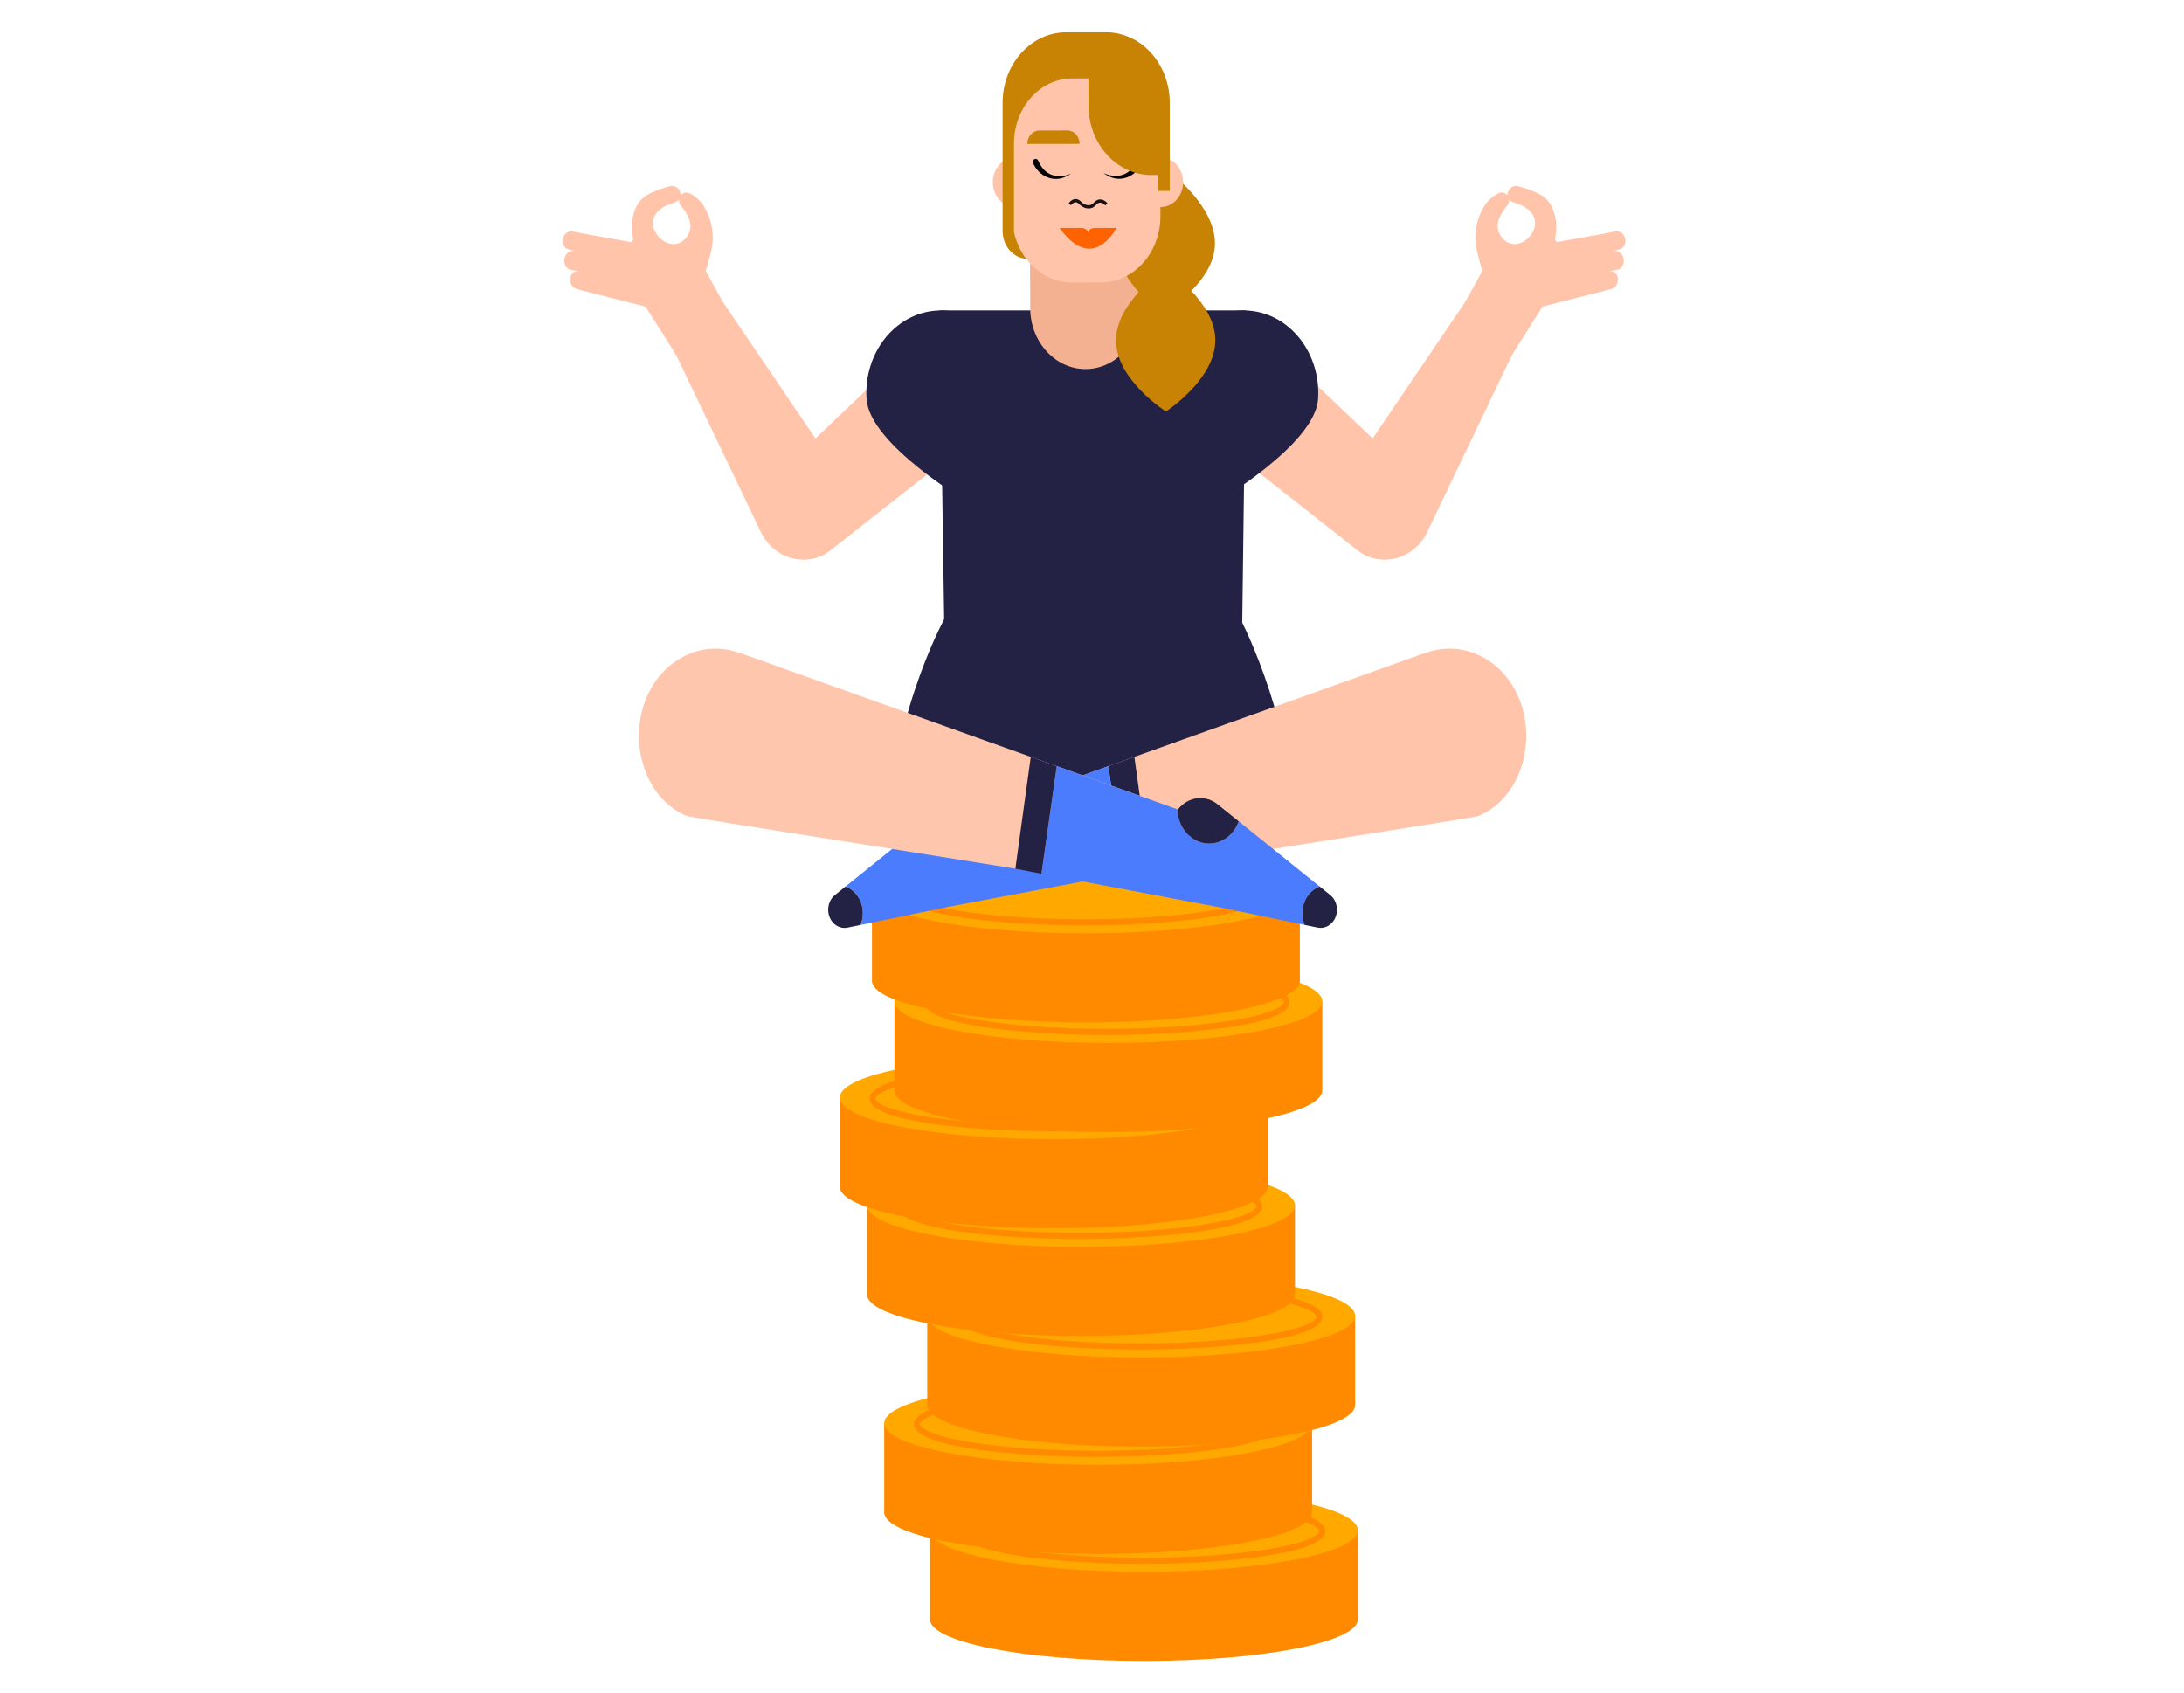 <svg width="89" height="69" viewBox="0 0 89 69" fill="none" xmlns="http://www.w3.org/2000/svg">
<path d="M55.335 62.358V65.99C55.335 66.927 51.432 67.686 46.617 67.686C41.802 67.686 37.898 66.927 37.898 65.99V62.358H55.336H55.335Z" fill="#FF8A00"/>
<path d="M46.617 64.053C51.432 64.053 55.335 63.294 55.335 62.358C55.335 61.422 51.432 60.663 46.617 60.663C41.802 60.663 37.898 61.422 37.898 62.358C37.898 63.294 41.802 64.053 46.617 64.053Z" fill="#FFA800"/>
<path d="M39.115 62.395C39.115 61.413 43.566 61.058 46.557 61.058C49.547 61.058 53.998 61.414 53.998 62.395C53.998 63.377 49.547 63.732 46.557 63.732C43.566 63.732 39.115 63.377 39.115 62.395ZM41.393 61.666C39.369 62 39.345 62.379 39.345 62.396C39.345 62.412 39.369 62.791 41.393 63.126C42.772 63.353 44.605 63.479 46.557 63.479C48.508 63.479 50.342 63.354 51.72 63.126C53.744 62.792 53.768 62.412 53.768 62.396C53.768 62.38 53.744 62.001 51.72 61.666C50.341 61.438 48.508 61.312 46.557 61.312C44.605 61.312 42.772 61.437 41.393 61.666Z" fill="#FF8A00"/>
<path d="M53.469 57.999V61.631C53.469 62.567 49.566 63.326 44.751 63.326C39.936 63.326 36.032 62.567 36.032 61.631V57.999H53.47H53.469Z" fill="#FF8A00"/>
<path d="M44.751 59.694C49.566 59.694 53.469 58.935 53.469 57.999C53.469 57.062 49.566 56.303 44.751 56.303C39.936 56.303 36.032 57.062 36.032 57.999C36.032 58.935 39.936 59.694 44.751 59.694Z" fill="#FFA800"/>
<path d="M37.249 58.035C37.249 57.054 41.7 56.698 44.691 56.698C47.681 56.698 52.132 57.055 52.132 58.035C52.132 59.017 47.681 59.373 44.691 59.373C41.7 59.373 37.249 59.017 37.249 58.035ZM39.528 57.306C37.504 57.64 37.48 58.02 37.48 58.036C37.48 58.053 37.504 58.431 39.528 58.767C40.907 58.994 42.74 59.12 44.691 59.12C46.643 59.12 48.477 58.995 49.855 58.767C51.879 58.432 51.903 58.053 51.903 58.036C51.903 58.021 51.879 57.641 49.855 57.306C48.476 57.079 46.643 56.953 44.691 56.953C42.74 56.953 40.906 57.078 39.528 57.306Z" fill="#FF8A00"/>
<path d="M55.223 53.624V57.257C55.223 58.193 51.32 58.952 46.505 58.952C41.69 58.952 37.786 58.193 37.786 57.257V53.624H55.224H55.223Z" fill="#FF8A00"/>
<path d="M46.505 55.32C51.32 55.32 55.223 54.561 55.223 53.624C55.223 52.688 51.32 51.929 46.505 51.929C41.69 51.929 37.786 52.688 37.786 53.624C37.786 54.561 41.69 55.32 46.505 55.32Z" fill="#FFA800"/>
<path d="M39.004 53.661C39.004 52.68 43.454 52.324 46.445 52.324C49.436 52.324 53.886 52.681 53.886 53.661C53.886 54.643 49.435 54.999 46.445 54.999C43.453 54.999 39.004 54.642 39.004 53.661ZM41.281 52.931C39.257 53.266 39.233 53.645 39.233 53.661C39.233 53.678 39.257 54.057 41.281 54.392C42.66 54.619 44.493 54.745 46.445 54.745C48.397 54.745 50.23 54.62 51.608 54.392C53.632 54.057 53.656 53.678 53.656 53.661C53.656 53.646 53.632 53.266 51.608 52.931C50.229 52.704 48.396 52.578 46.445 52.578C44.493 52.578 42.66 52.703 41.281 52.931Z" fill="#FF8A00"/>
<path d="M52.771 49.117V52.75C52.771 53.686 48.868 54.445 44.053 54.445C39.238 54.445 35.334 53.686 35.334 52.75V49.117H52.772H52.771Z" fill="#FF8A00"/>
<path d="M44.053 50.813C48.868 50.813 52.771 50.054 52.771 49.117C52.771 48.181 48.868 47.422 44.053 47.422C39.238 47.422 35.334 48.181 35.334 49.117C35.334 50.054 39.238 50.813 44.053 50.813Z" fill="#FFA800"/>
<path d="M36.552 49.155C36.552 48.173 41.002 47.818 43.993 47.818C46.983 47.818 51.434 48.174 51.434 49.155C51.434 50.136 46.983 50.492 43.993 50.492C41.002 50.492 36.552 50.136 36.552 49.155ZM38.83 48.425C36.806 48.759 36.782 49.139 36.782 49.155C36.782 49.172 36.806 49.55 38.83 49.885C40.209 50.113 42.042 50.239 43.993 50.239C45.945 50.239 47.779 50.114 49.157 49.885C51.181 49.551 51.205 49.172 51.205 49.155C51.205 49.139 51.181 48.76 49.157 48.425C47.778 48.197 45.945 48.072 43.993 48.072C42.042 48.072 40.208 48.197 38.83 48.425Z" fill="#FF8A00"/>
<path d="M51.658 44.728V48.361C51.658 49.297 47.754 50.056 42.94 50.056C38.125 50.056 34.221 49.297 34.221 48.361V44.728H51.659H51.658Z" fill="#FF8A00"/>
<path d="M42.94 46.424C47.755 46.424 51.658 45.665 51.658 44.728C51.658 43.792 47.755 43.033 42.94 43.033C38.125 43.033 34.221 43.792 34.221 44.728C34.221 45.665 38.125 46.424 42.94 46.424Z" fill="#FFA800"/>
<path d="M35.437 44.765C35.437 43.784 39.888 43.428 42.878 43.428C45.869 43.428 50.319 43.785 50.319 44.765C50.319 45.746 45.868 46.103 42.878 46.103C39.886 46.103 35.437 45.746 35.437 44.765ZM37.715 44.035C35.691 44.37 35.667 44.749 35.667 44.765C35.667 44.782 35.691 45.16 37.715 45.496C39.094 45.723 40.927 45.849 42.879 45.849C44.831 45.849 46.664 45.724 48.042 45.496C50.066 45.161 50.09 44.782 50.09 44.765C50.09 44.75 50.066 44.37 48.042 44.035C46.663 43.808 44.83 43.682 42.879 43.682C40.927 43.682 39.093 43.807 37.715 44.035Z" fill="#FF8A00"/>
<path d="M53.885 40.806V44.438C53.885 45.375 49.982 46.134 45.167 46.134C40.352 46.134 36.449 45.375 36.449 44.438V40.806H53.886H53.885Z" fill="#FF8A00"/>
<path d="M45.167 42.502C49.982 42.502 53.885 41.742 53.885 40.806C53.885 39.87 49.982 39.111 45.167 39.111C40.352 39.111 36.449 39.87 36.449 40.806C36.449 41.742 40.352 42.502 45.167 42.502Z" fill="#FFA800"/>
<path d="M37.666 40.845C37.666 39.863 42.116 39.507 45.107 39.507C48.098 39.507 52.548 39.864 52.548 40.845C52.548 41.825 48.097 42.182 45.107 42.182C42.115 42.182 37.666 41.825 37.666 40.845ZM39.943 40.114C37.919 40.449 37.895 40.828 37.895 40.845C37.895 40.861 37.919 41.24 39.943 41.575C41.322 41.803 43.155 41.928 45.107 41.928C47.058 41.928 48.892 41.803 50.27 41.575C52.294 41.241 52.318 40.861 52.318 40.845C52.318 40.829 52.294 40.45 50.27 40.114C48.891 39.887 47.058 39.761 45.107 39.761C43.155 39.761 41.322 39.886 39.943 40.114Z" fill="#FF8A00"/>
<path d="M52.971 36.337V39.97C52.971 40.906 49.067 41.665 44.252 41.665C39.437 41.665 35.533 40.906 35.533 39.971V36.338H52.971V36.337Z" fill="#FF8A00"/>
<path d="M44.252 38.033C49.066 38.033 52.97 37.274 52.97 36.337C52.97 35.401 49.066 34.642 44.252 34.642C39.437 34.642 35.533 35.401 35.533 36.337C35.533 37.274 39.437 38.033 44.252 38.033Z" fill="#FFA800"/>
<path d="M36.75 36.374C36.75 35.393 41.2 35.037 44.191 35.037C47.182 35.037 51.632 35.394 51.632 36.374C51.632 37.356 47.181 37.712 44.191 37.712C41.199 37.713 36.75 37.356 36.75 36.374ZM39.027 35.645C37.003 35.979 36.98 36.359 36.98 36.375C36.98 36.392 37.003 36.77 39.027 37.106C40.406 37.333 42.239 37.459 44.191 37.459C46.143 37.459 47.976 37.334 49.354 37.106C51.378 36.771 51.402 36.392 51.402 36.375C51.402 36.359 51.378 35.98 49.354 35.645C47.975 35.418 46.142 35.292 44.191 35.292C42.239 35.292 40.406 35.417 39.027 35.645Z" fill="#FF8A00"/>
<path d="M38.848 18.494L33.827 22.441C33.076 23.031 32.041 22.883 31.451 22.101C30.831 21.279 30.922 20.058 31.656 19.361L37.37 13.931L38.848 18.494Z" fill="#FFC4A9"/>
<path d="M34.165 19.244L28.737 11.244L26.997 13.305L31.045 21.763C31.648 22.869 32.989 23.14 33.904 22.34C34.775 21.58 34.893 20.168 34.165 19.244Z" fill="#FFC4A9"/>
<path d="M50.319 18.494L55.339 22.441C56.091 23.031 57.125 22.883 57.716 22.101C58.336 21.279 58.245 20.058 57.511 19.361L51.797 13.931L50.319 18.494Z" fill="#FFC4A9"/>
<path d="M55.002 19.244L60.429 11.244L62.169 13.305L58.121 21.763C57.519 22.869 56.177 23.14 55.262 22.34C54.392 21.58 54.273 20.168 55.002 19.244Z" fill="#FFC4A9"/>
<path d="M38.498 26.763L38.287 12.651H50.785L50.605 26.763H38.498Z" fill="#232144"/>
<path d="M35.314 16.267C35.188 14.415 36.441 12.8 38.113 12.661C39.785 12.521 41.243 13.909 41.369 15.761C41.495 17.612 39.453 20.468 39.453 20.468C39.453 20.468 35.44 18.118 35.314 16.267Z" fill="#232144"/>
<path d="M53.712 16.267C53.838 14.415 52.585 12.8 50.913 12.661C49.242 12.521 47.783 13.909 47.657 15.761C47.531 17.612 49.573 20.468 49.573 20.468C49.573 20.468 53.586 18.118 53.712 16.267Z" fill="#232144"/>
<path d="M38.578 25.054C38.578 25.054 36.516 28.558 36.05 34.209H52.971C52.477 28.681 50.458 25.054 50.458 25.054H38.578Z" fill="#232144"/>
<path d="M46.488 12.536L46.477 9.299L41.971 9.259L41.982 12.555C41.986 13.933 43 15.046 44.243 15.04C45.489 15.035 46.493 13.914 46.488 12.536Z" fill="#F4B191"/>
<path d="M48.547 11.852C49.025 11.373 49.471 10.738 49.508 10.014C49.59 8.414 47.636 6.989 47.636 6.989C47.636 6.989 45.55 8.161 45.468 9.761C45.426 10.577 45.914 11.346 46.402 11.906C45.926 12.425 45.476 13.117 45.478 13.876C45.483 15.479 47.512 16.769 47.512 16.769C47.512 16.769 49.531 15.462 49.526 13.858C49.523 13.078 49.041 12.372 48.547 11.852Z" fill="#C88304"/>
<path d="M47.302 8.437C47.806 8.437 48.214 7.984 48.214 7.426C48.214 6.868 47.806 6.416 47.302 6.416C46.798 6.416 46.39 6.868 46.39 7.426C46.39 7.984 46.798 8.437 47.302 8.437Z" fill="#FFC4A9"/>
<path d="M41.37 8.437C41.874 8.437 42.282 7.984 42.282 7.426C42.282 6.868 41.874 6.416 41.37 6.416C40.866 6.416 40.458 6.868 40.458 7.426C40.458 7.984 40.866 8.437 41.37 8.437Z" fill="#FFC4A9"/>
<path d="M44.956 1.525C44.906 1.488 44.853 1.467 44.8 1.467L44.705 1.522L44.828 1.521C44.871 1.521 44.913 1.522 44.956 1.525Z" fill="#C88304"/>
<path d="M47.272 4.208C47.266 2.767 46.241 1.594 44.956 1.525C44.914 1.522 44.871 1.521 44.828 1.521L44.705 1.522L43.668 1.526C42.323 1.532 41.237 2.744 41.242 4.234L41.244 4.873L41.257 8.829C41.26 9.483 41.472 10.081 41.823 10.546C42.271 11.142 42.947 11.519 43.702 11.516L44.862 11.511C46.207 11.506 47.293 10.294 47.288 8.804L47.272 4.208Z" fill="#FFC4A9"/>
<path d="M41.111 32.672L57.967 26.647C57.973 26.645 57.979 26.643 57.986 26.641C58.042 26.627 58.097 26.609 58.152 26.59C59.74 26.036 61.454 26.991 62.009 28.761C62.571 30.549 61.825 32.618 60.235 33.255C60.219 33.262 60.202 33.267 60.185 33.271C59.468 33.421 44.192 35.769 41.629 36.289L41.111 32.672Z" fill="#FFC4A9"/>
<path d="M46.855 35.404L46.227 30.843L45.168 31.223L45.791 35.605L46.855 35.404Z" fill="#232144"/>
<path d="M45.791 35.605L45.168 31.223L40.232 32.99C39.836 32.478 39.146 32.368 38.632 32.762L34.453 36.129C34.865 36.278 35.162 36.707 35.162 37.213C35.162 37.385 35.127 37.547 35.066 37.692L38.584 36.966L45.791 35.605Z" fill="#4B7CFE"/>
<path d="M34.453 36.129L34.025 36.474C33.633 36.789 33.665 37.446 34.083 37.714C34.221 37.803 34.384 37.833 34.54 37.801L35.065 37.693C35.126 37.547 35.162 37.385 35.162 37.214C35.162 36.706 34.864 36.278 34.453 36.129Z" fill="#232144"/>
<path d="M41.865 5.866C41.864 5.564 42.084 5.32 42.357 5.319L43.502 5.317C43.773 5.317 43.993 5.559 43.994 5.86V5.863L41.865 5.866Z" fill="#C88304"/>
<path d="M44.362 8.494C44.328 8.494 44.293 8.49 44.257 8.482C44.154 8.459 44.056 8.401 43.966 8.308C43.918 8.259 43.87 8.237 43.821 8.242C43.721 8.252 43.643 8.363 43.643 8.364L43.548 8.284C43.552 8.278 43.657 8.126 43.809 8.111C43.893 8.103 43.973 8.136 44.047 8.211C44.12 8.287 44.199 8.334 44.28 8.352C44.364 8.371 44.437 8.362 44.499 8.327C44.526 8.311 44.552 8.289 44.576 8.26C44.608 8.221 44.696 8.131 44.823 8.126C44.926 8.122 45.027 8.172 45.127 8.276L45.045 8.372C44.97 8.293 44.898 8.255 44.828 8.258C44.745 8.261 44.686 8.323 44.665 8.349C44.63 8.39 44.593 8.422 44.554 8.444C44.495 8.478 44.431 8.494 44.362 8.494Z" fill="#181111"/>
<path d="M44.34 9.514C44.34 9.255 43.982 9.289 43.982 9.289H43.172C43.181 9.239 44.317 11.215 45.509 9.289H44.699C44.699 9.289 44.34 9.255 44.34 9.514Z" fill="#FF6200"/>
<path d="M47.122 32.672L30.266 26.647C30.259 26.645 30.253 26.643 30.247 26.641C30.19 26.627 30.135 26.609 30.081 26.59C28.492 26.036 26.779 26.991 26.223 28.761C25.662 30.549 26.408 32.618 27.997 33.255C28.014 33.262 28.03 33.267 28.048 33.271C28.764 33.421 44.04 35.769 46.603 36.289L47.122 32.672Z" fill="#FEC7AD"/>
<path d="M53.07 37.212C53.07 36.706 53.367 36.278 53.779 36.128L50.479 33.469C50.444 33.566 50.401 33.66 50.346 33.749C49.942 34.404 49.135 34.571 48.544 34.124C48.189 33.855 47.994 33.425 47.981 32.982L43.065 31.221L42.443 35.603L49.649 36.964L53.166 37.69C53.106 37.546 53.07 37.384 53.07 37.212Z" fill="#4B7CFE"/>
<path d="M48.544 34.125C49.135 34.572 49.942 34.405 50.345 33.75C50.4 33.66 50.444 33.567 50.479 33.47L49.6 32.762C49.087 32.368 48.396 32.478 47.999 32.99L47.98 32.984C47.993 33.426 48.188 33.856 48.544 34.125Z" fill="#232144"/>
<path d="M42.005 30.843L41.377 35.404L42.442 35.605L43.064 31.223L42.005 30.843Z" fill="#232144"/>
<path d="M53.07 37.212C53.07 37.384 53.105 37.546 53.166 37.691L53.691 37.8C53.848 37.832 54.01 37.801 54.148 37.713C54.567 37.445 54.599 36.788 54.207 36.472L53.779 36.127C53.367 36.278 53.07 36.706 53.07 37.212Z" fill="#232144"/>
<path d="M46.461 6.504L46.458 6.502C46.404 6.479 46.343 6.504 46.316 6.562C45.877 7.526 44.967 7.052 44.967 7.052C44.967 7.052 45.081 7.145 45.259 7.218C45.727 7.41 46.253 7.188 46.502 6.709C46.508 6.698 46.514 6.686 46.519 6.676C46.551 6.612 46.522 6.531 46.461 6.504Z" fill="#020204"/>
<path d="M45.07 1.314H43.456C42.021 1.314 40.857 2.603 40.857 4.193V5.921V9.412V9.482H40.86C40.892 10.054 41.305 10.512 41.822 10.546C41.584 10.23 41.41 9.852 41.321 9.437V5.853C41.321 4.386 42.383 3.196 43.692 3.196H44.355L44.359 4.311C44.364 5.875 45.514 7.138 46.926 7.133L47.203 7.132V7.78H47.668V4.193C47.669 2.603 46.505 1.314 45.07 1.314Z" fill="#C88304"/>
<path d="M29.843 13.011L27.709 14.715L26.308 12.494C26.308 12.494 23.857 11.878 23.516 11.783C23.107 11.677 23.154 10.992 23.595 11.054C23.601 11.055 23.565 11.042 23.273 10.998C22.857 10.94 22.913 10.15 23.428 10.226C23.428 10.226 23.33 10.202 23.195 10.172C22.765 10.083 22.89 9.333 23.368 9.438C23.731 9.515 25.701 9.865 25.701 9.865C25.701 9.865 25.837 9.847 25.784 9.635C25.725 9.379 25.688 8.706 26.07 8.205C26.35 7.833 27.125 7.639 27.31 7.587C27.679 7.482 27.982 8.111 27.454 8.264C25.58 8.799 27.31 10.748 28.033 9.584C28.255 9.224 28.099 8.804 27.753 8.386C27.541 8.139 27.774 7.752 28.073 7.867C28.277 7.945 28.538 8.165 28.677 8.393C29.067 9.028 29.108 9.722 28.977 10.246C28.84 10.812 28.757 11.036 28.757 11.036L29.843 13.011Z" fill="#FFC4A9"/>
<path d="M60.41 11.034C60.41 11.034 60.327 10.81 60.19 10.245C60.059 9.721 60.099 9.027 60.49 8.391C60.629 8.163 60.889 7.943 61.093 7.865C61.394 7.75 61.626 8.137 61.414 8.384C61.068 8.802 60.912 9.222 61.134 9.583C61.856 10.747 63.587 8.798 61.713 8.262C61.184 8.108 61.488 7.481 61.857 7.585C62.042 7.637 62.816 7.832 63.097 8.204C63.478 8.705 63.441 9.377 63.383 9.633C63.331 9.846 63.466 9.864 63.466 9.864C63.466 9.864 65.436 9.514 65.798 9.437C66.278 9.332 66.403 10.081 65.972 10.17C65.837 10.2 65.739 10.224 65.739 10.224C66.254 10.149 66.309 10.938 65.893 10.996C65.602 11.04 65.566 11.053 65.572 11.052C66.013 10.99 66.059 11.676 65.651 11.782C65.31 11.876 62.858 12.492 62.858 12.492L61.458 14.713L59.324 13.01L60.41 11.034Z" fill="#FFC4A9"/>
<path d="M42.165 6.484L42.168 6.484C42.222 6.461 42.283 6.488 42.308 6.547C42.724 7.523 43.646 7.077 43.646 7.077C43.646 7.077 43.529 7.166 43.35 7.234C42.877 7.412 42.357 7.174 42.118 6.689C42.113 6.678 42.107 6.667 42.102 6.655C42.072 6.589 42.103 6.509 42.165 6.484Z" fill="#020204"/>
</svg>
